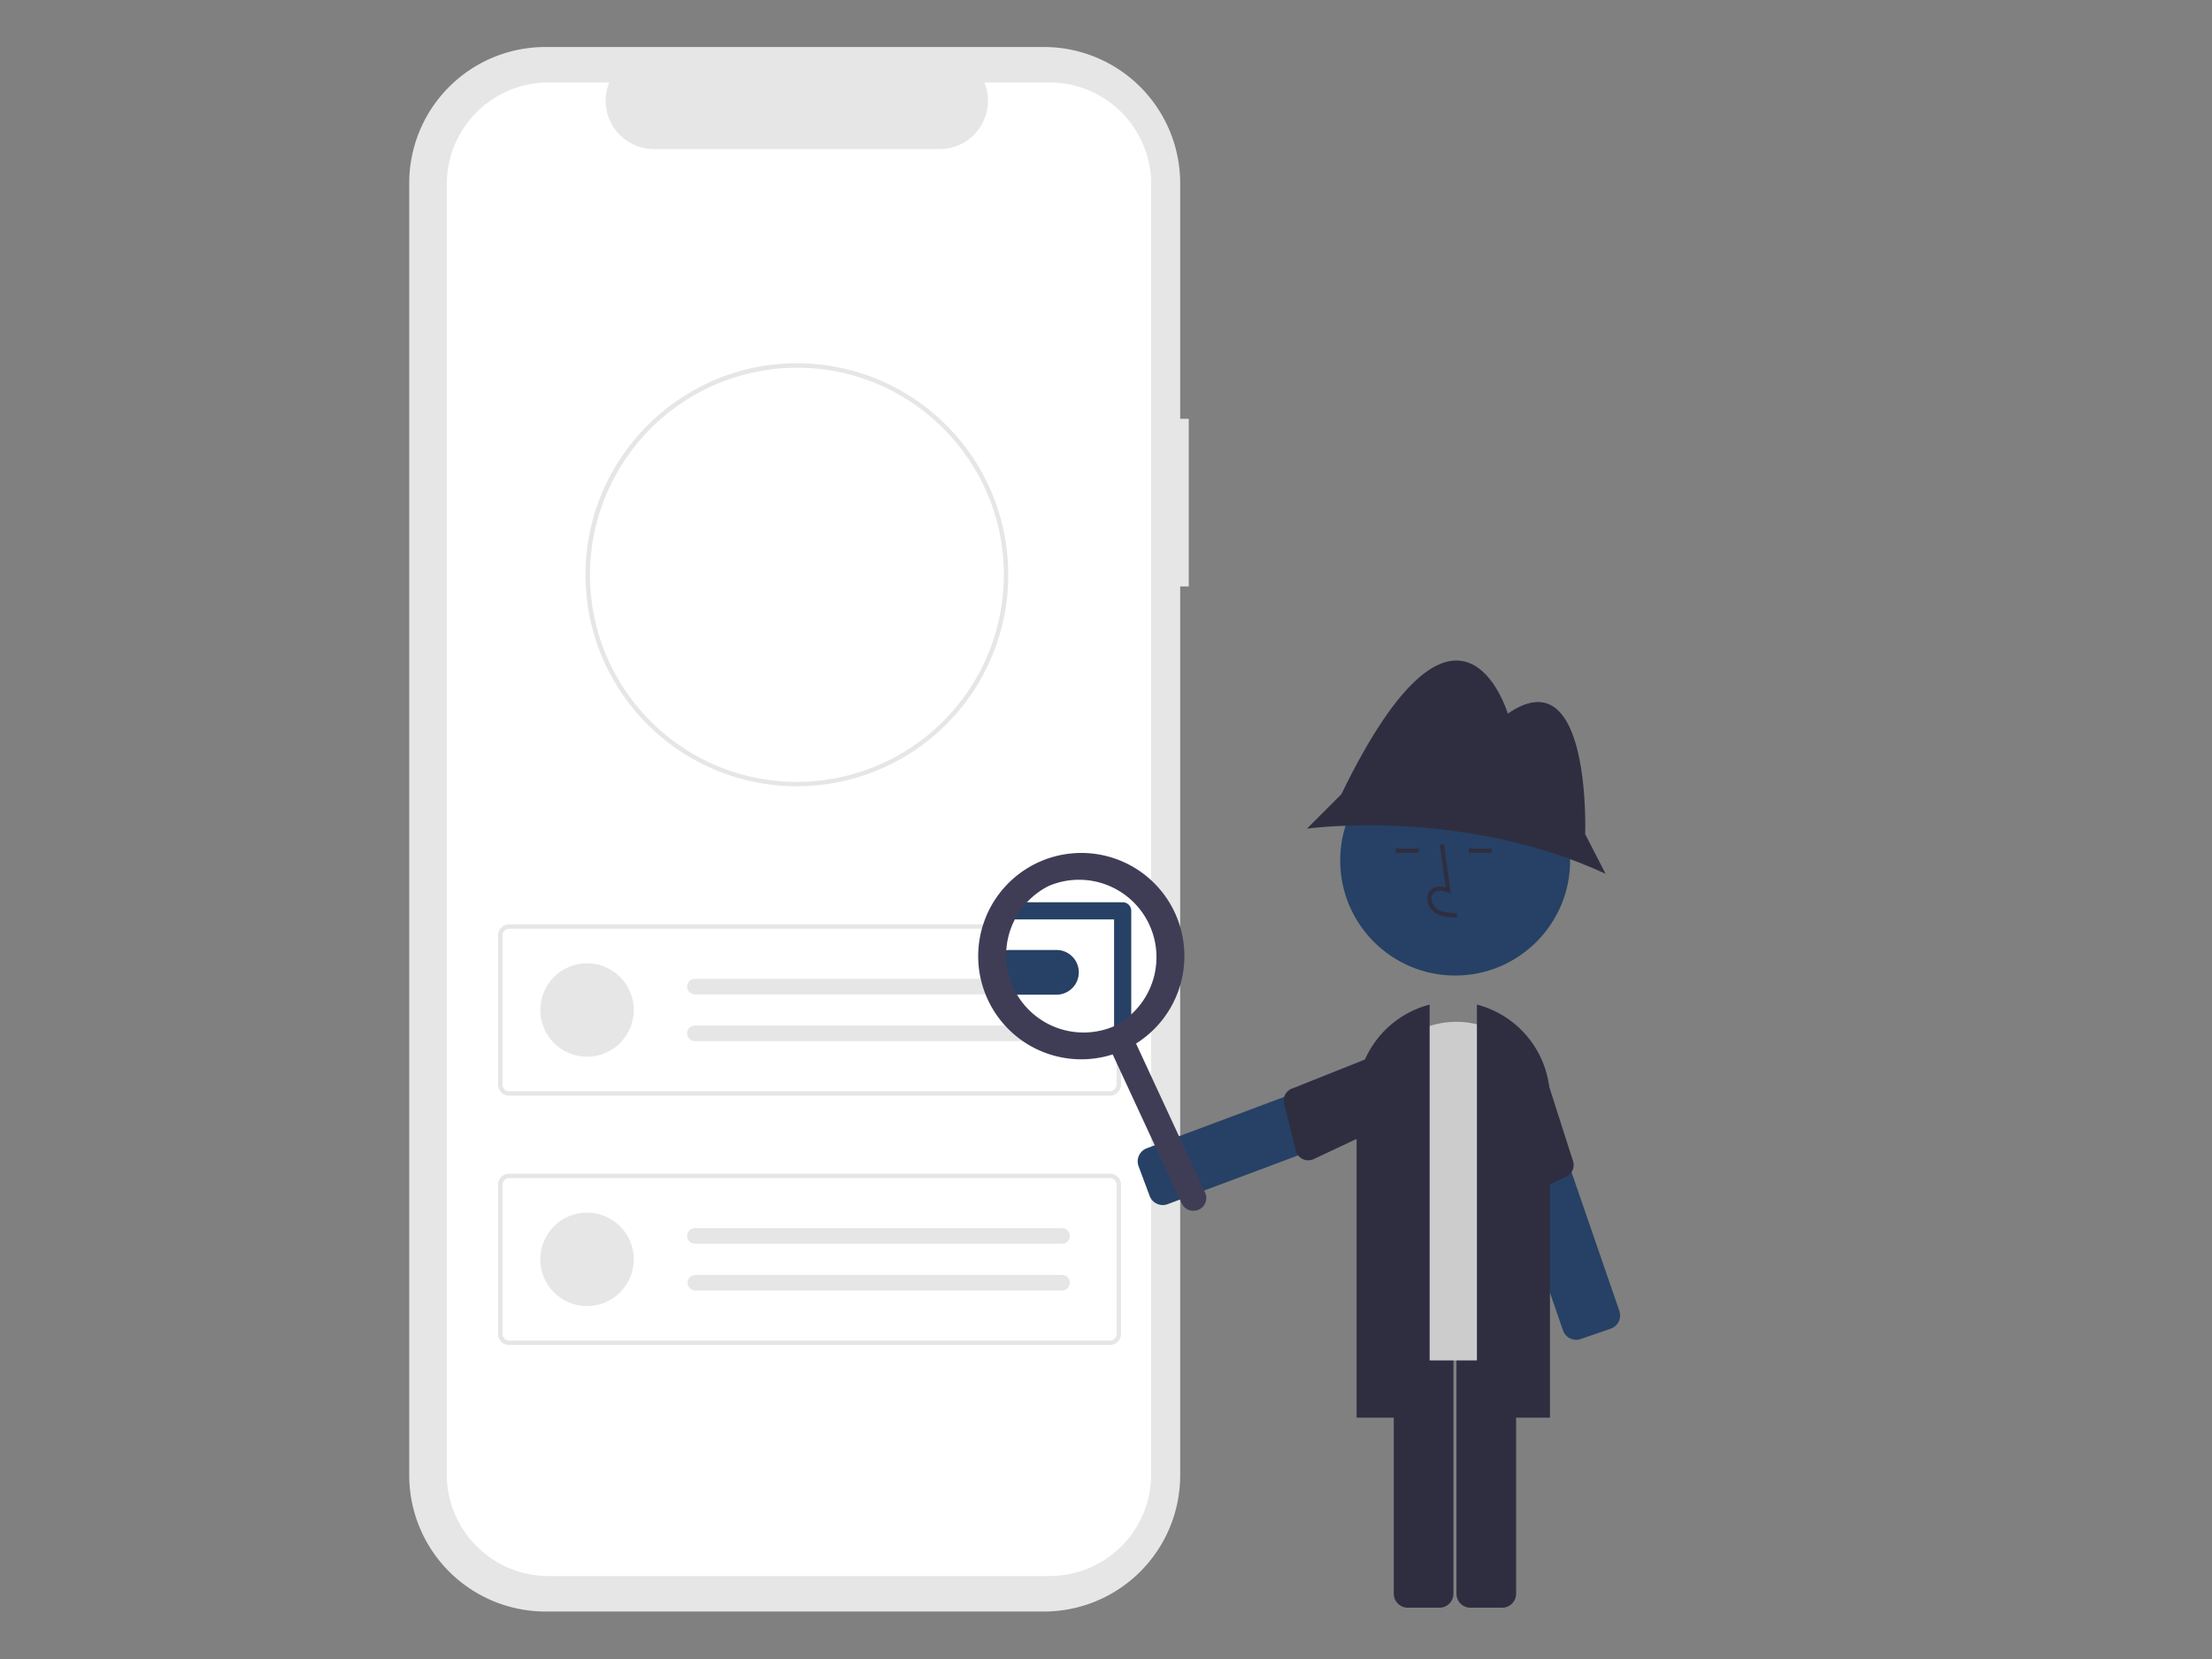 <svg xmlns="http://www.w3.org/2000/svg" viewBox="0 0 800 600">
  <rect x="0" y="0" width="800" height="600" fill="#808080" stroke="none"/>
  <g fill="none">
    <path fill="#E6E6E6" d="M429.94 151.46h-3.11V66.3A49.28 49.28 0 0 0 377.57 17H197.26A49.24 49.24 0 0 0 148 66.3v467.23a49.31 49.31 0 0 0 49.26 49.3h180.31a49.28 49.28 0 0 0 49.26-49.3V212.1h3.1v-60.63Z"/>
    <path fill="#FFF" d="M379.56 29.82h-23.54a17.5 17.5 0 0 1-16.18 24.1h-103.3a17.47 17.47 0 0 1-16.18-24.1h-21.98a36.8 36.8 0 0 0-36.79 36.82v466.55A36.8 36.8 0 0 0 198.38 570h181.18a36.77 36.77 0 0 0 36.79-36.8V66.63a36.82 36.82 0 0 0-36.8-36.82Z"/>
    <path fill="#E6E6E6" d="M401.4 396.27H184.14a4.03 4.03 0 0 1-4.02-4.03v-53.93c0-2.22 1.8-4.02 4.02-4.02H401.4c2.23 0 4.02 1.8 4.03 4.02v53.93c0 2.22-1.8 4.02-4.03 4.03ZM184.14 335.9a2.42 2.42 0 0 0-2.41 2.41v53.93a2.42 2.42 0 0 0 2.41 2.42H401.4a2.42 2.42 0 0 0 2.42-2.42v-53.93a2.42 2.42 0 0 0-2.42-2.41H184.15Z"/>
    <ellipse cx="212.31" cy="365.28" fill="#E6E6E6" rx="16.9" ry="16.91"/>
    <path fill="#E6E6E6" d="M251.34 354a2.82 2.82 0 0 0 0 5.64h132.75a2.82 2.82 0 0 0 .11-5.64H251.34Zm0 16.91a2.82 2.82 0 0 0 0 5.64h132.75a2.82 2.82 0 1 0 0-5.64H251.34ZM401.4 486.44H184.14a4.03 4.03 0 0 1-4.02-4.02v-53.93c0-2.22 1.8-4.02 4.02-4.02H401.4c2.23 0 4.02 1.8 4.03 4.02v53.93c0 2.22-1.8 4.02-4.03 4.02Zm-217.25-60.36a2.42 2.42 0 0 0-2.41 2.41v53.93a2.42 2.42 0 0 0 2.41 2.42H401.4a2.42 2.42 0 0 0 2.42-2.42v-53.93a2.42 2.42 0 0 0-2.42-2.41H184.15Z"/>
    <ellipse cx="212.31" cy="455.46" fill="#E6E6E6" rx="16.9" ry="16.91"/>
    <path fill="#E6E6E6" d="M251.34 444.18a2.82 2.82 0 0 0 0 5.64h132.75a2.82 2.82 0 1 0 0-5.64H251.34Zm0 16.92a2.82 2.82 0 0 0 0 5.63h132.75a2.82 2.82 0 1 0 0-5.64H251.34Zm36.86-176.74a76.43 76.43 0 0 1-76.44-76.43v-.06l.01-.49c.24-41.89 34.52-76 76.43-76a76.46 76.46 0 0 1 76.45 76.48 76.46 76.46 0 0 1-76.43 76.5h-.02Zm0-151.37a75.01 75.01 0 0 0-74.82 74.44v.44c-.01 41.36 33.5 74.9 74.82 74.9a74.86 74.86 0 0 0 74.85-74.88c0-41.36-33.5-74.9-74.83-74.9h-.02Z"/>
    <ellipse cx="392.82" cy="345.75" fill="#FFF" rx="31.08" ry="31.1"/>
    <path fill="#264165" d="M382.03 359.74h-16.86a8.08 8.08 0 0 1-.01-16.17h16.97a8.08 8.08 0 0 1-.1 16.17Zm34.25 73.78a5.1 5.1 0 0 1-.49-.98l-4.01-10.75a5.06 5.06 0 0 1 2.96-6.5l89.54-33.46a5.05 5.05 0 0 1 6.5 2.97l4 10.75a5.06 5.06 0 0 1-2.96 6.5L422.3 435.5c-2.22.83-4.72 0-6.01-1.98Z"/>
    <path fill="#2F2E41" d="m504 379.05-36.42 14.53a4.67 4.67 0 0 0-3.18 5.6l4.23 16.93a4.66 4.66 0 0 0 6.5 3.09l36.52-17.2a4.67 4.67 0 0 0 2.73-6L510 381.8a4.67 4.67 0 0 0-6-2.75Z"/>
    <path fill="#264165" d="M570.62 484.52a5.06 5.06 0 0 1-5.35-3.37l-31.17-90.41a5.06 5.06 0 0 1 3.13-6.43l10.84-3.74c2.64-.9 5.5.5 6.42 3.13l31.17 90.41c.9 2.64-.5 5.52-3.13 6.43l-10.84 3.74c-.35.12-.7.2-1.07.24Z"/>
    <path fill="#2F2E41" d="m556.81 382.15 11.96 37.36a4.67 4.67 0 0 1-2.29 6.01l-15.74 7.51a4.66 4.66 0 0 1-6.52-3.06l-9.97-39.13a4.67 4.67 0 0 1 2.88-5.93l13.75-5.65a4.67 4.67 0 0 1 5.93 2.9Zm-36.21 199.3h-11.47a5.06 5.06 0 0 1-5.05-5.06v-95.64a5.06 5.06 0 0 1 5.05-5.05h11.47a5.06 5.06 0 0 1 5.05 5.05v95.64a5.06 5.06 0 0 1-5.05 5.06Zm22.68 0H531.8a5.06 5.06 0 0 1-5.05-5.06v-95.64a5.06 5.06 0 0 1 5.05-5.05h11.47a5.06 5.06 0 0 1 5.05 5.05v95.64a5.06 5.06 0 0 1-5.05 5.06Z"/>
    <path fill="#CCC" d="M552.73 492h-52.1c-3 0-5.44-2.44-5.44-5.45v-84.7a31.5 31.5 0 1 1 62.98 0v84.7c0 3-2.44 5.44-5.44 5.45Z"/>
    <path fill="#2F2E41" d="M560.57 512.72h-26.42v-149.4l.5.14a35.28 35.28 0 0 1 25.92 33.96v115.3Zm-43.52 0h-26.42v-115.3a35.28 35.28 0 0 1 25.93-33.96l.49-.14v149.4Z"/>
    <ellipse cx="526.28" cy="311.21" fill="#264165" rx="41.58" ry="41.61"/>
    <path fill="#2F2E41" d="M573.3 301.63s2.32-64.53-27.98-43.54c0 0-17.48-58.7-60.21 29.16l-12.43 12.44s55.94-7.78 108 16.33l-7.39-14.39Z"/>
    <path fill="#2F2E41" d="M526.92 331.82c-2.57-.07-5.77-.16-8.23-1.96a6.32 6.32 0 0 1-2.49-4.72 4.25 4.25 0 0 1 1.45-3.5c1.28-1.08 3.16-1.34 5.19-.74l-2.1-15.34 1.54-.21 2.46 18.03-1.28-.6c-1.5-.68-3.54-1.02-4.81.05-.63.57-.96 1.4-.9 2.25a4.78 4.78 0 0 0 1.85 3.52c1.92 1.4 4.47 1.58 7.36 1.66l-.04 1.56Zm-22.16-24.94h8.37v1.55h-8.37zm26.41 0h8.37v1.55h-8.37z"/>
    <path fill="#3F3D56" d="M433.57 437.48a4.66 4.66 0 0 1-6.19-2.27l-26.8-57.83a4.67 4.67 0 0 1 8.45-3.92l26.81 57.83a4.67 4.67 0 0 1-2.27 6.2Z"/>
    <path fill="#264165" d="M406.03 375.25a3.1 3.1 0 0 1-3.11-3.1v-39.62h-38.85a3.1 3.1 0 0 1 0-6.22h41.96a3.1 3.1 0 0 1 3.1 3.11v42.73a3.1 3.1 0 0 1-3.1 3.1Z"/>
    <path fill="#3F3D56" d="M406.76 379.65a37.28 37.28 0 0 1-49.52-18.15 37.33 37.33 0 0 1 18.13-49.55 37.28 37.28 0 0 1 49.53 18.14 37.37 37.37 0 0 1-18.14 49.56Zm-27.46-59.24a28 28 0 0 0 23.54 50.78 28 28 0 0 0-23.54-50.78Z"/>
  </g>
</svg>
